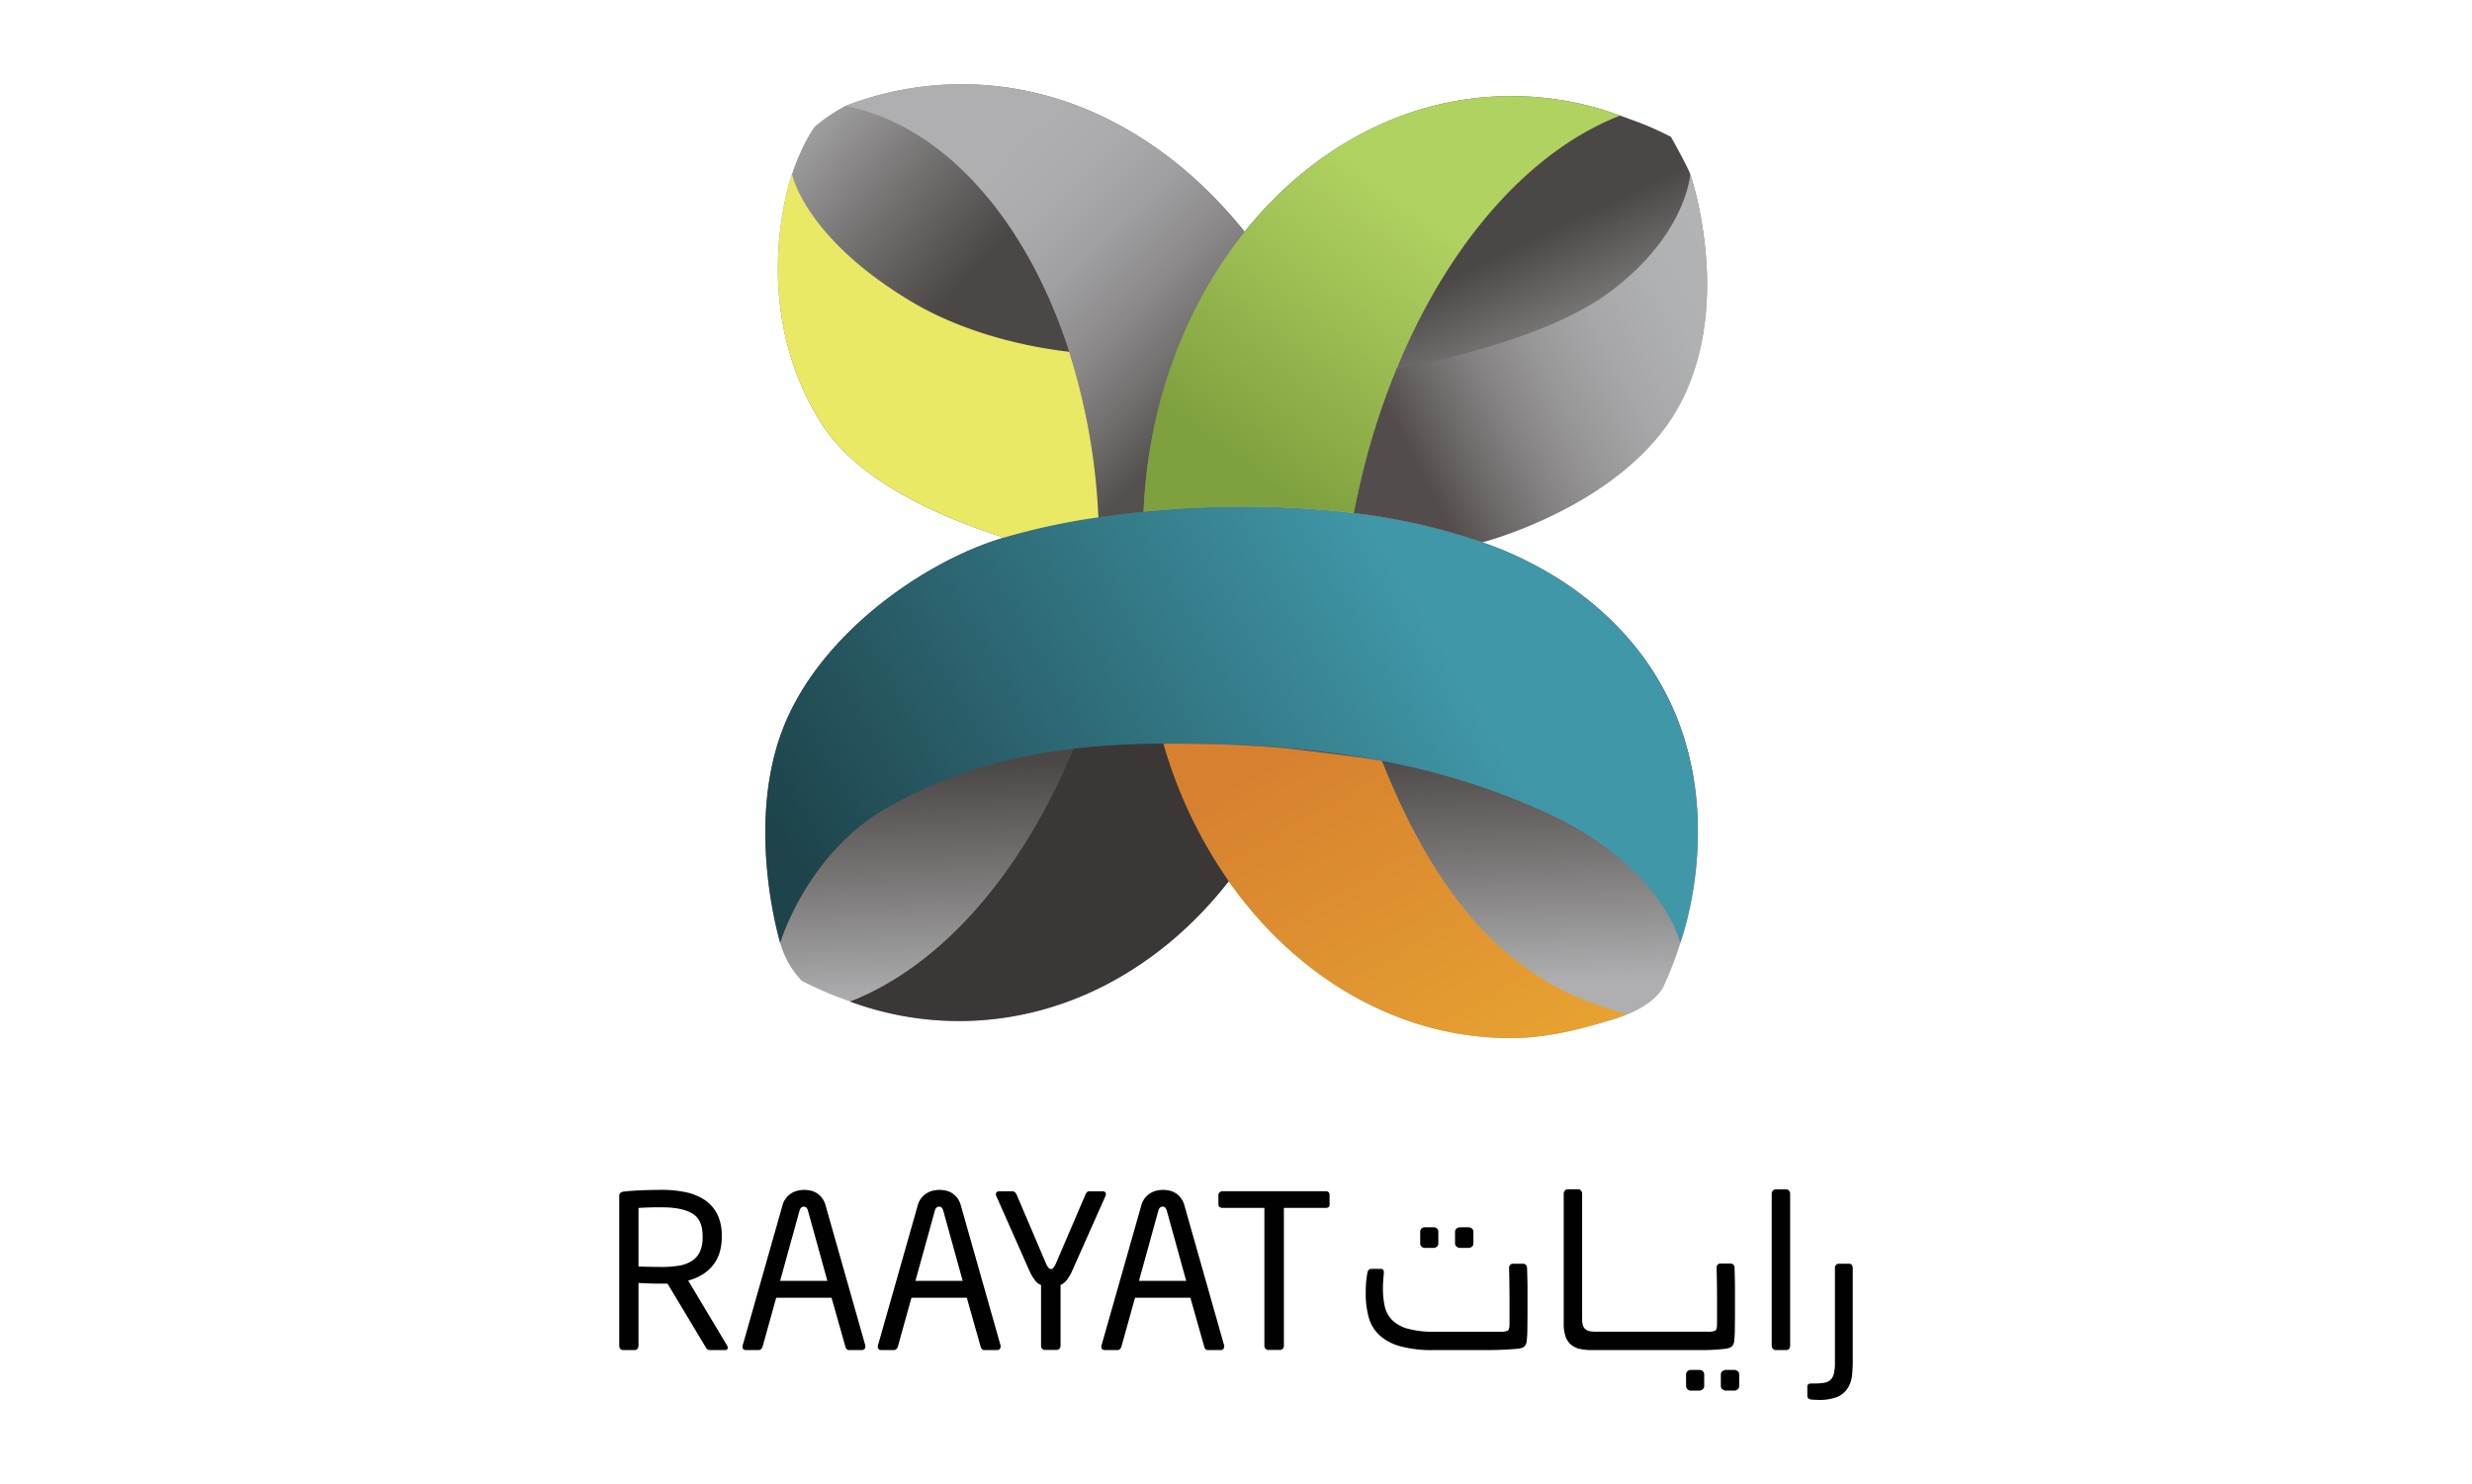 <svg xmlns="http://www.w3.org/2000/svg" xmlns:xlink="http://www.w3.org/1999/xlink" width="876" height="526" viewBox="0 0 876 526">
  <defs>
    <linearGradient id="linear-gradient" x1="0.518" y1="0.913" x2="0.491" y2="0.467" gradientUnits="objectBoundingBox">
      <stop offset="0" stop-color="#afafb1"/>
      <stop offset="0.57" stop-color="#747171"/>
      <stop offset="1" stop-color="#4c4747"/>
    </linearGradient>
    <linearGradient id="linear-gradient-2" x1="0.021" y1="0.104" x2="0.435" y2="0.442" xlink:href="#linear-gradient"/>
    <linearGradient id="linear-gradient-3" x1="0.645" y1="0.795" x2="0.435" y2="0.459" xlink:href="#linear-gradient"/>
    <linearGradient id="linear-gradient-4" x1="0.014" y1="0.676" x2="0.732" y2="0.496" gradientUnits="objectBoundingBox">
      <stop offset="0" stop-color="#1e434b"/>
      <stop offset="1" stop-color="#4097a8"/>
    </linearGradient>
    <linearGradient id="linear-gradient-5" x1="0.153" y1="0.134" x2="0.961" y2="1.056" gradientUnits="objectBoundingBox">
      <stop offset="0" stop-color="#d78130"/>
      <stop offset="1" stop-color="#e8a531"/>
    </linearGradient>
    <linearGradient id="linear-gradient-6" x1="0.125" y1="-0.081" x2="0.904" y2="0.765" gradientUnits="objectBoundingBox">
      <stop offset="0.32" stop-color="#afafb1"/>
      <stop offset="0.45" stop-color="#abaaac"/>
      <stop offset="0.59" stop-color="#9f9ea0"/>
      <stop offset="0.73" stop-color="#8c8a8b"/>
      <stop offset="0.87" stop-color="#716e6e"/>
      <stop offset="1" stop-color="#534f4d"/>
    </linearGradient>
    <linearGradient id="linear-gradient-7" x1="0.17" y1="0.85" x2="0.715" y2="0.189" gradientUnits="objectBoundingBox">
      <stop offset="0" stop-color="#7fa03e"/>
      <stop offset="0.46" stop-color="#9cbd52"/>
      <stop offset="0.83" stop-color="#b0d260"/>
    </linearGradient>
    <linearGradient id="linear-gradient-8" x1="1.104" y1="0.288" x2="0.156" y2="0.769" gradientUnits="objectBoundingBox">
      <stop offset="0" stop-color="#b3b4b6"/>
      <stop offset="0.25" stop-color="#b0b1b3"/>
      <stop offset="0.44" stop-color="#a7a7a9"/>
      <stop offset="0.6" stop-color="#999899"/>
      <stop offset="0.75" stop-color="#858283"/>
      <stop offset="0.89" stop-color="#6b6666"/>
      <stop offset="1" stop-color="#534c4c"/>
    </linearGradient>
    <clipPath id="clip-logocolor_4">
      <rect width="876" height="526"/>
    </clipPath>
  </defs>
  <g id="logocolor_4" data-name="logocolor – 4" clip-path="url(#clip-logocolor_4)">
    <g id="Group_43" data-name="Group 43" transform="translate(195.389 -14.403)">
      <g id="Group_39" data-name="Group 39" transform="translate(75.81 44.25)">
        <path id="Path_337" data-name="Path 337" d="M333.7,143.343A129.25,129.25,0,0,0,302.591,127.7a215.672,215.672,0,0,0-45.5-10.334c-.719-.085-1.437-.148-2.156-.232h0c-.972-.106-1.965-.232-2.938-.317a346.261,346.261,0,0,0-67.648-.106c-3.064.3-6.108.613-9.066.972-.993.106-2.008.232-3,.38-1.522.19-3,.4-4.48.613-.4.042-.8.106-1.2.169a238.981,238.981,0,0,0-33.454,7.185q-2.029.634-3.931,1.268c-27.008,9.151-63.527,34.891-75.383,69.085-11.877,34.215,0,73.29,0,73.29a30.98,30.98,0,0,0,7.671,13.5,138.719,138.719,0,0,0,17.076,7.291,111.374,111.374,0,0,0,38.653,6.911c37.765,0,71.769-19.083,95.544-49.558,23.923,34,59.871,55.623,100.087,55.623,9.4,0,19.675-1.944,29.164-4.649,4.079-1.162,18.83-4.079,24.515-13.018a123.387,123.387,0,0,0,6.255-16.1s29.291-78.383-39.076-126.335Z" transform="translate(-48.531 34.642)" fill="url(#linear-gradient)"/>
        <path id="Path_338" data-name="Path 338" d="M115.7,44.25a114.69,114.69,0,0,0-41.147,7.693,61.5,61.5,0,0,0-10.884,7.376c-4.818,6.8-8.01,16.822-8.01,16.822s-16.526,45.817,10.461,88.4c12.257,19.358,39.054,32.144,64.668,40.386a238.983,238.983,0,0,1,33.454-7.185c5.114-.761,10.482-1.416,16-1.965,1.564-38.4,14.9-73.142,35.8-99.221C190.045,64.158,154.668,44.25,115.7,44.25Z" transform="translate(-46.196 -44.25)" fill="url(#linear-gradient-2)"/>
        <path id="Path_339" data-name="Path 339" d="M305.7,73.925s-.528-1.923-6.826-13.208c-7.671-4.015-12.152-5.389-18.006-7.566a111.168,111.168,0,0,0-38.632-6.911c-37.173,0-70.712,18.471-94.466,48.1-20.9,26.079-34.236,60.822-35.8,99.221.592-.063,1.162-.106,1.754-.169,4.058-.38,8.2-.719,12.426-.972,2.578-.148,5.2-.275,7.84-.38.211,0,.444,0,.676-.021,1.416-.063,2.874-.106,4.311-.127,9.7-.254,19.654-.106,29.608.528,4.269.275,8.538.613,12.786,1.078.972.085,1.965.211,2.938.317l2.177.254h0a215.671,215.671,0,0,1,45.5,10.334s51.4-13.166,70.311-49.41c18.893-36.265,3.4-81.046,3.4-81.046Z" transform="translate(22.074 -42.034)" fill="url(#linear-gradient-3)"/>
        <g id="Group_38" data-name="Group 38">
          <path id="Path_340" data-name="Path 340" d="M372.786,269.678s-6.382-27.769-48.86-46.768c-39.54-17.667-78.637-23.162-123.059-23.775-39.794-.549-73.185,2.79-108.055,22-29.46,16.209-38.991,48.543-38.991,48.543s-11.877-39.076,0-73.29C65.677,162.194,102.2,136.454,129.2,127.3q1.9-.634,3.931-1.268a238.984,238.984,0,0,1,33.454-7.185c.4-.063.8-.127,1.2-.169,1.479-.211,2.959-.423,4.48-.613.993-.148,2.008-.275,3-.38,2.959-.359,6-.676,9.066-.972a346.264,346.264,0,0,1,67.648.106c.972.085,1.965.211,2.938.317h0c.719.085,1.437.148,2.156.232a215.672,215.672,0,0,1,45.5,10.334,129.251,129.251,0,0,1,31.108,15.639c68.366,47.952,39.076,126.335,39.076,126.335Z" transform="translate(-48.542 34.642)" fill="url(#linear-gradient-4)"/>
          <path id="Path_341" data-name="Path 341" d="M279.434,250.739c-12.215,4.5-27.41,8.474-40.872,8.474-40.217,0-76.164-21.619-100.087-55.623a164.274,164.274,0,0,1-23.2-48.733c3.7-.021,7.481-.021,11.306.042,2.853.042,5.664.106,8.474.19.888.021,1.754.063,2.6.085,10.207.38,17.477.993,19.739,1.183,1.987.169,24.494,2.684,35.356,4.565,9.742,24.219,20.246,43.07,35.356,59.638,20.859,21.788,40.069,26.691,51.333,30.178Z" transform="translate(25.748 78.878)" fill="url(#linear-gradient-5)"/>
          <path id="Path_342" data-name="Path 342" d="M173.742,154.85a164.275,164.275,0,0,0,23.2,48.733c-23.775,30.474-57.778,49.558-95.544,49.558A111.374,111.374,0,0,1,62.75,246.23c32.186-12.49,60.927-45.31,79.187-89.605A297.261,297.261,0,0,1,173.742,154.85Z" transform="translate(-32.724 78.885)" fill="#3b3736"/>
          <path id="Path_343" data-name="Path 343" d="M203.448,96.555c-20.9,26.079-34.236,60.822-35.8,99.221-5.516.549-10.884,1.2-16,1.965a227.8,227.8,0,0,0-10.355-58.666C126.311,92.413,96.851,58.747,61.96,51.943a114.69,114.69,0,0,1,41.147-7.693C142.076,44.25,177.454,64.158,203.448,96.555Z" transform="translate(-33.604 -44.25)" fill="url(#linear-gradient-6)"/>
          <path id="Path_344" data-name="Path 344" d="M280.867,53.151c-32.186,12.49-60.927,45.31-79.144,89.626a261.074,261.074,0,0,0-13.568,43.3c-.592,2.642-1.162,5.3-1.67,7.988l-2.177-.254c-.972-.106-1.965-.232-2.938-.317-4.248-.465-8.517-.8-12.786-1.078-9.954-.634-19.908-.782-29.608-.528-1.437.021-2.9.063-4.311.127-.232.021-.465.021-.676.021-2.642.106-5.262.232-7.84.38-4.227.254-8.369.592-12.426.972-.592.063-1.162.106-1.754.169,1.564-38.4,14.9-73.142,35.8-99.221,23.754-29.629,57.292-48.1,94.466-48.1a111.168,111.168,0,0,1,38.632,6.911Z" transform="translate(22.074 -42.034)" fill="url(#linear-gradient-7)"/>
          <path id="Path_345" data-name="Path 345" d="M153.886,122.275a227.8,227.8,0,0,1,10.355,58.666,238.983,238.983,0,0,0-33.454,7.185c-25.614-8.242-52.411-21.028-64.668-40.386-26.987-42.584-10.461-88.4-10.461-88.4s4.417,22.317,41.823,44.866c21.007,12.659,44.993,16.78,56.4,18.069Z" transform="translate(-46.196 -27.45)" fill="#e9e965"/>
          <path id="Path_346" data-name="Path 346" d="M263.041,140.386C244.126,176.63,192.73,189.8,192.73,189.8a215.671,215.671,0,0,0-45.5-10.334c.507-2.684,1.078-5.326,1.67-7.967a261.068,261.068,0,0,1,13.568-43.3c14.223-2.557,53.721-10.841,75.615-27.22,27.051-20.225,28.361-41.633,28.361-41.633s15.491,44.781-3.4,81.046Z" transform="translate(61.33 -27.45)" fill="url(#linear-gradient-8)"/>
        </g>
      </g>
      <g id="Group_42" data-name="Group 42" transform="translate(24.05 435.914)">
        <g id="Group_40" data-name="Group 40" transform="translate(264.526)">
          <path id="Path_347" data-name="Path 347" d="M166.017,243.273h2.959a1.808,1.808,0,0,0,1.2-.444,1.4,1.4,0,0,0,.528-1.141v-4.1a1.47,1.47,0,0,0-.528-1.2,1.848,1.848,0,0,0-1.2-.444h-2.959a2,2,0,0,0-1.247.444,1.445,1.445,0,0,0-.571,1.2v4.1a1.44,1.44,0,0,0,.571,1.141A2,2,0,0,0,166.017,243.273Z" transform="translate(-132.542 -222.499)" fill="#010101"/>
          <path id="Path_348" data-name="Path 348" d="M206.386,243.5a1.44,1.44,0,0,0-.38-1.014,1.383,1.383,0,0,0-1.057-.423H201.4a1.308,1.308,0,0,0-.993.423,1.44,1.44,0,0,0-.38,1.014c.042,1.965.085,3.783.106,5.41.021,1.648.042,3.255.042,4.818v9.7c0,1.31-.211,2.092-.613,2.346a6.087,6.087,0,0,1-2.726.38H173.587a33.427,33.427,0,0,1-9.573-1.1,12.5,12.5,0,0,1-5.537-3.149,10.025,10.025,0,0,1-2.536-4.84,29.477,29.477,0,0,1-.613-6.213c0-.867.021-1.691.085-2.494.042-.8.127-1.8.232-2.959q.159-1.522-1.141-1.522h-3.17c-.866,0-1.353.486-1.522,1.437a34.463,34.463,0,0,0-.486,3.91c-.085,1.141-.106,2.24-.106,3.3a31.977,31.977,0,0,0,1.014,8.369,13.65,13.65,0,0,0,3.719,6.361,17.73,17.73,0,0,0,7.354,4.015,42.453,42.453,0,0,0,11.919,1.395h17.731c1.416,0,2.832,0,4.29-.042,1.437-.021,2.768-.085,4.015-.148,1.226-.085,2.325-.148,3.255-.232a8.9,8.9,0,0,0,2.008-.338,2.588,2.588,0,0,0,1.247-.909,3.726,3.726,0,0,0,.486-1.289,44.106,44.106,0,0,0,.254-4.84c.021-2.071.042-4.311.042-6.742v-7.037c0-1.014,0-2.092-.042-3.255-.021-1.162-.063-2.6-.106-4.311Z" transform="translate(-149.22 -215.686)" fill="#010101"/>
          <path id="Path_349" data-name="Path 349" d="M160.093,243.273h2.959a1.769,1.769,0,0,0,1.2-.444,1.4,1.4,0,0,0,.528-1.141v-4.1a1.575,1.575,0,0,0-.486-1.2,1.8,1.8,0,0,0-1.247-.444h-2.959a1.766,1.766,0,0,0-1.247.444,1.5,1.5,0,0,0-.486,1.2v4.1a1.567,1.567,0,0,0,.486,1.141,1.8,1.8,0,0,0,1.247.444Z" transform="translate(-139.044 -222.499)" fill="#010101"/>
          <path id="Path_350" data-name="Path 350" d="M207.632,259.87h-2.959a1.766,1.766,0,0,0-1.247.444,1.575,1.575,0,0,0-.486,1.2v4.1a1.582,1.582,0,0,0,.486,1.1,1.739,1.739,0,0,0,1.247.486h2.959a1.749,1.749,0,0,0,1.2-.486,1.472,1.472,0,0,0,.528-1.1v-4.1a1.575,1.575,0,0,0-.486-1.2,1.8,1.8,0,0,0-1.247-.444Z" transform="translate(-89.412 -195.857)" fill="#010101"/>
          <path id="Path_351" data-name="Path 351" d="M241.086,285.795a2.588,2.588,0,0,0,1.247-.909,3.727,3.727,0,0,0,.486-1.289,44.106,44.106,0,0,0,.254-4.84c.021-2.071.042-4.311.042-6.742v-7.122c0-1.014,0-2.092-.042-3.255-.021-1.162-.063-2.6-.106-4.311a1.44,1.44,0,0,0-.38-1.014,1.383,1.383,0,0,0-1.057-.423h-3.635a1.188,1.188,0,0,0-.951.423,1.51,1.51,0,0,0-.338,1.014c.042,1.965.085,3.783.106,5.452s.042,3.276.042,4.84v9.7c0,1.31-.211,2.092-.613,2.346a6.355,6.355,0,0,1-2.811.38H194.022a13.283,13.283,0,0,1-2.156-.148,3.563,3.563,0,0,1-1.585-.613,2.846,2.846,0,0,1-.993-1.331,6.582,6.582,0,0,1-.338-2.388V231.1a1.584,1.584,0,0,0-.38-1.057,1.244,1.244,0,0,0-.993-.465h-3.719a1.281,1.281,0,0,0-1.014.465,1.522,1.522,0,0,0-.423,1.057V277a14.447,14.447,0,0,0,.634,4.692,6.789,6.789,0,0,0,1.923,2.916,7.148,7.148,0,0,0,3.107,1.522,19.238,19.238,0,0,0,4.248.423h39.076c.866,0,1.775,0,2.726-.042.951-.021,1.9-.085,2.811-.148.909-.085,1.712-.148,2.43-.232a7.907,7.907,0,0,0,1.669-.338Z" transform="translate(-112.258 -229.58)" fill="#010101"/>
          <path id="Path_352" data-name="Path 352" d="M213.546,259.87h-2.959a2,2,0,0,0-1.247.444,1.445,1.445,0,0,0-.571,1.2v4.1a1.455,1.455,0,0,0,.571,1.1,1.933,1.933,0,0,0,1.247.486h2.959a1.711,1.711,0,0,0,1.2-.486,1.472,1.472,0,0,0,.528-1.1v-4.1a1.47,1.47,0,0,0-.528-1.2A1.847,1.847,0,0,0,213.546,259.87Z" transform="translate(-82.921 -195.857)" fill="#010101"/>
          <path id="Path_353" data-name="Path 353" d="M222.456,229.59h-3.719a1.281,1.281,0,0,0-1.014.465,1.522,1.522,0,0,0-.423,1.057v53.932a1.522,1.522,0,0,0,.423,1.057,1.33,1.33,0,0,0,1.014.444h3.719a1.256,1.256,0,0,0,.993-.444,1.583,1.583,0,0,0,.38-1.057V231.112a1.583,1.583,0,0,0-.38-1.057,1.244,1.244,0,0,0-.993-.465Z" transform="translate(-73.424 -229.569)" fill="#010101"/>
          <path id="Path_354" data-name="Path 354" d="M239.057,242.483a1.2,1.2,0,0,0-.909-.423h-3.719a1.308,1.308,0,0,0-.993.423,1.44,1.44,0,0,0-.38,1.014v33.56a16.451,16.451,0,0,1-.38,3.973,4.427,4.427,0,0,1-1.247,2.24,4.647,4.647,0,0,1-2.24.993,20.4,20.4,0,0,1-3.254.232h-1.289c-.909,0-1.374.38-1.374,1.141v3.255c0,.7.423,1.141,1.289,1.289.444.042.972.084,1.543.106s.993.042,1.247.042a17.4,17.4,0,0,0,6.509-1.057,8.166,8.166,0,0,0,4.079-3.72,10.667,10.667,0,0,0,1.2-4.1c.148-1.522.232-3.128.232-4.84V243.518a1.44,1.44,0,0,0-.38-1.014Z" transform="translate(-66.778 -215.686)" fill="#010101"/>
        </g>
        <g id="Group_41" data-name="Group 41" transform="translate(0 0.19)">
          <path id="Path_355" data-name="Path 355" d="M62.513,285.462a.884.884,0,0,1-.993.993H56.68a4.936,4.936,0,0,1-1.1-.106,1.755,1.755,0,0,1-.866-.866l-13.546-22.57H39.2c-1.268,0-2.473,0-3.593-.042-1.141-.021-2.726-.085-4.734-.19v22.275a1.584,1.584,0,0,1-.38,1.057,1.256,1.256,0,0,1-.993.444H25.424a1.256,1.256,0,0,1-.993-.444,1.584,1.584,0,0,1-.38-1.057V231.931a1.56,1.56,0,0,1,.38-1.184,2.874,2.874,0,0,1,1.437-.486c.8-.106,1.754-.19,2.832-.254,1.078-.085,2.219-.148,3.4-.19s2.388-.085,3.593-.106,2.367-.042,3.487-.042a40.431,40.431,0,0,1,8.369.824,19.148,19.148,0,0,1,6.742,2.726,13.255,13.255,0,0,1,4.459,5.009,16.633,16.633,0,0,1,1.627,7.735v.528a17.91,17.91,0,0,1-.866,5.727,13.763,13.763,0,0,1-2.473,4.438,14.536,14.536,0,0,1-3.783,3.191,18.334,18.334,0,0,1-4.776,1.965l13.779,23.014a1.434,1.434,0,0,1,.232.676Zm-8.918-39.519c0-3.783-1.2-6.4-3.635-7.883-2.43-1.458-6-2.2-10.757-2.2h-2.05c-.761,0-1.522,0-2.3.042-.782.021-1.522.042-2.24.085-.7.021-1.289.063-1.733.106v20.753c1.67.042,3.255.085,4.776.106s2.705.042,3.55.042a35.66,35.66,0,0,0,6.171-.486,11.715,11.715,0,0,0,4.5-1.712,7.858,7.858,0,0,0,2.768-3.212,11.943,11.943,0,0,0,.951-5.114Z" transform="translate(-24.05 -229.67)" fill="#010101"/>
          <path id="Path_356" data-name="Path 356" d="M88.212,285.251c0,.8-.423,1.2-1.289,1.2H82.464a1,1,0,0,1-.824-.338,2.129,2.129,0,0,1-.444-.8L76.272,267.9H56.66l-4.84,17.414a1.973,1.973,0,0,1-.528.8,1.186,1.186,0,0,1-.824.338H46.009c-.866,0-1.289-.4-1.289-1.2a1.087,1.087,0,0,1,.085-.528l14.011-49.3a7.2,7.2,0,0,1,1.331-2.832,7.024,7.024,0,0,1,1.923-1.733,7.352,7.352,0,0,1,2.24-.909,10.63,10.63,0,0,1,2.24-.275,11.436,11.436,0,0,1,2.2.232,6.912,6.912,0,0,1,2.2.866A7.382,7.382,0,0,1,72.87,232.5a8.017,8.017,0,0,1,1.331,2.832l14.011,49.389a2.1,2.1,0,0,1,.085.528ZM67.9,237c-.254-.909-.74-1.374-1.437-1.374-.761,0-1.268.465-1.522,1.374l-6.889,24.916H74.793Z" transform="translate(-1.037 -229.67)" fill="#010101"/>
          <path id="Path_357" data-name="Path 357" d="M110.892,285.251c0,.8-.423,1.2-1.289,1.2h-4.459a1,1,0,0,1-.824-.338,2.129,2.129,0,0,1-.444-.8L98.952,267.9H79.34L74.5,285.314a1.973,1.973,0,0,1-.528.8,1.186,1.186,0,0,1-.824.338H68.689c-.866,0-1.289-.4-1.289-1.2a1.087,1.087,0,0,1,.085-.528l14.011-49.3a7.2,7.2,0,0,1,1.331-2.832,7.024,7.024,0,0,1,1.923-1.733,7.352,7.352,0,0,1,2.24-.909,10.629,10.629,0,0,1,2.24-.275,11.436,11.436,0,0,1,2.2.232,6.912,6.912,0,0,1,2.2.866A7.382,7.382,0,0,1,95.55,232.5a8.017,8.017,0,0,1,1.331,2.832l14.011,49.389a2.1,2.1,0,0,1,.085.528ZM90.6,237c-.254-.909-.74-1.374-1.437-1.374-.761,0-1.268.465-1.522,1.374l-6.889,24.916H97.494L90.6,237Z" transform="translate(24.213 -229.67)" fill="#010101"/>
          <path id="Path_358" data-name="Path 358" d="M126.18,230.967a1.883,1.883,0,0,1-.232.824l-11.729,26.353a14.589,14.589,0,0,1-2.05,3.4,5.557,5.557,0,0,1-2.05,1.585v21.514a1.583,1.583,0,0,1-.38,1.057,1.226,1.226,0,0,1-.993.444h-4.163a1.256,1.256,0,0,1-.993-.444,1.583,1.583,0,0,1-.38-1.057V263.132a4.954,4.954,0,0,1-2.05-1.543,16.348,16.348,0,0,1-2.05-3.445L87.442,231.791a1.883,1.883,0,0,1-.232-.824c0-.7.423-1.057,1.289-1.057h4.628a1.3,1.3,0,0,1,.8.338,1.946,1.946,0,0,1,.571.719L104.962,255.5a5.63,5.63,0,0,0,.993,1.627,1.025,1.025,0,0,0,1.522,0,6.154,6.154,0,0,0,.993-1.627l10.524-24.536a2.54,2.54,0,0,1,.486-.719,1.039,1.039,0,0,1,.8-.338h4.628c.866,0,1.289.359,1.289,1.057Z" transform="translate(46.268 -229.403)" fill="#010101"/>
          <path id="Path_359" data-name="Path 359" d="M148.382,285.251c0,.8-.423,1.2-1.289,1.2h-4.459a1,1,0,0,1-.824-.338,2.129,2.129,0,0,1-.444-.8L136.442,267.9H116.83l-4.84,17.414a1.973,1.973,0,0,1-.528.8,1.186,1.186,0,0,1-.824.338h-4.459c-.866,0-1.289-.4-1.289-1.2a1.087,1.087,0,0,1,.085-.528l14.011-49.3a7.2,7.2,0,0,1,1.331-2.832,7.024,7.024,0,0,1,1.923-1.733,7.352,7.352,0,0,1,2.24-.909,10.63,10.63,0,0,1,2.24-.275,11.436,11.436,0,0,1,2.2.232,6.912,6.912,0,0,1,2.2.866,7.382,7.382,0,0,1,1.923,1.733,8.017,8.017,0,0,1,1.331,2.832l14.011,49.389a2.1,2.1,0,0,1,.085.528ZM128.073,237c-.254-.909-.74-1.374-1.437-1.374-.761,0-1.268.465-1.522,1.374l-6.889,24.916h16.738L128.073,237Z" transform="translate(65.952 -229.67)" fill="#010101"/>
          <path id="Path_360" data-name="Path 360" d="M163.934,234.613c0,.8-.486,1.2-1.437,1.2H147.724v48.839a1.583,1.583,0,0,1-.38,1.057,1.256,1.256,0,0,1-.993.444h-4.163a1.256,1.256,0,0,1-.993-.444,1.584,1.584,0,0,1-.38-1.057V235.817H126.042a1.934,1.934,0,0,1-1.057-.3,1.057,1.057,0,0,1-.465-.909v-3.339a1.212,1.212,0,0,1,.465-.993,1.583,1.583,0,0,1,1.057-.38h36.434c.951,0,1.437.444,1.437,1.374v3.339Z" transform="translate(87.806 -229.414)" fill="#010101"/>
        </g>
      </g>
    </g>
  </g>
</svg>
